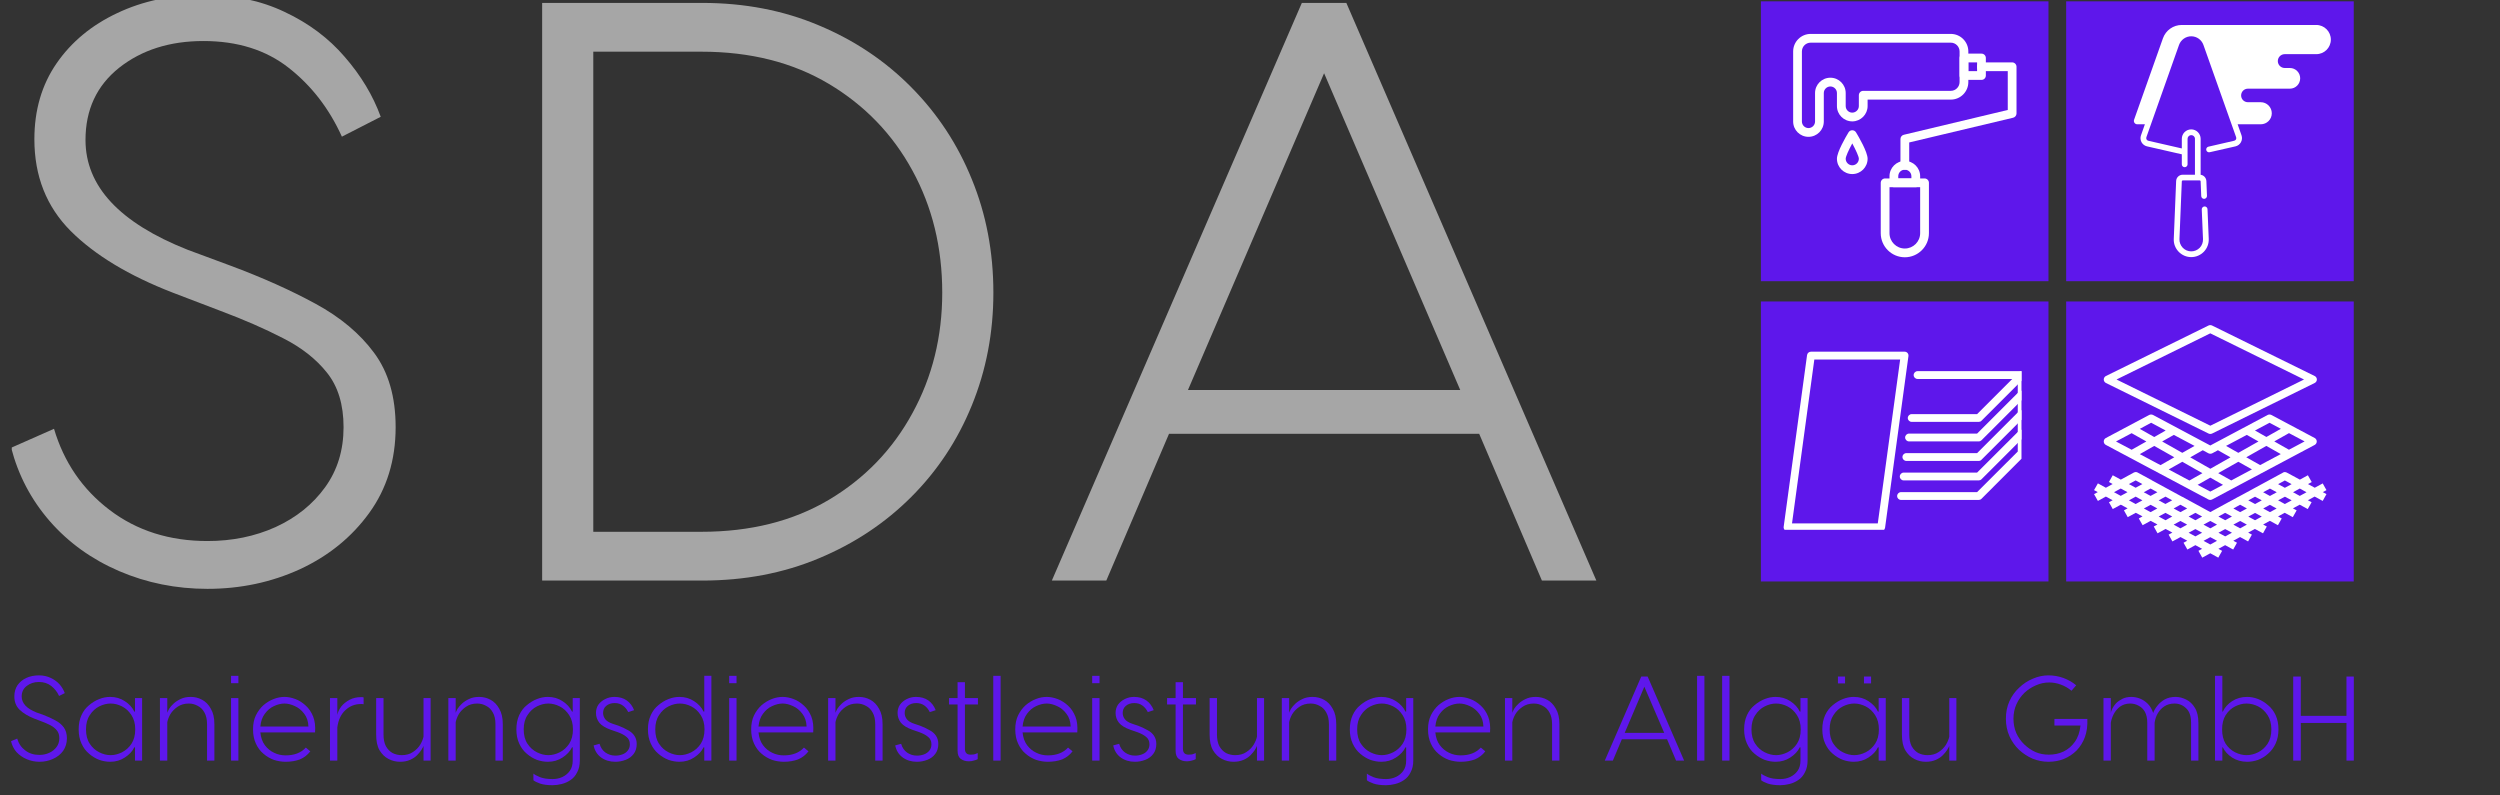 <svg version="1.0" preserveAspectRatio="xMidYMid meet" height="70" viewBox="0 0 165 52.5" zoomAndPan="magnify" width="220" xmlns:xlink="http://www.w3.org/1999/xlink" xmlns="http://www.w3.org/2000/svg"><rect x="0" y="0" width="165" height="52.5" fill="#333333" stroke="none"/><defs><g></g><clipPath id="e0b193c8e4"><path clip-rule="nonzero" d="M 0.777 0 L 157 0 L 157 52.004 L 0.777 52.004 Z M 0.777 0"></path></clipPath><clipPath id="0feb474222"><path clip-rule="nonzero" d="M 116.219 19.898 L 135.215 19.898 L 135.215 38.375 L 116.219 38.375 Z M 116.219 19.898"></path></clipPath><clipPath id="9778046ea3"><path clip-rule="nonzero" d="M 0.219 0.898 L 19.215 0.898 L 19.215 19.375 L 0.219 19.375 Z M 0.219 0.898"></path></clipPath><clipPath id="fe1968429a"><rect height="20" y="0" width="20" x="0"></rect></clipPath><clipPath id="47218547eb"><path clip-rule="nonzero" d="M 116.219 0.086 L 135.215 0.086 L 135.215 18.559 L 116.219 18.559 Z M 116.219 0.086"></path></clipPath><clipPath id="8e2e2ea562"><path clip-rule="nonzero" d="M 0.219 0.086 L 19.215 0.086 L 19.215 18.559 L 0.219 18.559 Z M 0.219 0.086"></path></clipPath><clipPath id="121e5d2442"><rect height="19" y="0" width="20" x="0"></rect></clipPath><clipPath id="efdeaac845"><path clip-rule="nonzero" d="M 136.367 0.086 L 155.363 0.086 L 155.363 18.559 L 136.367 18.559 Z M 136.367 0.086"></path></clipPath><clipPath id="7f1472c731"><path clip-rule="nonzero" d="M 0.367 0.086 L 19.363 0.086 L 19.363 18.559 L 0.367 18.559 Z M 0.367 0.086"></path></clipPath><clipPath id="9ac7dea9d4"><rect height="19" y="0" width="20" x="0"></rect></clipPath><clipPath id="a3b9bd9f04"><path clip-rule="nonzero" d="M 136.367 19.898 L 155.363 19.898 L 155.363 38.375 L 136.367 38.375 Z M 136.367 19.898"></path></clipPath><clipPath id="485a42b519"><path clip-rule="nonzero" d="M 0.367 0.898 L 19.363 0.898 L 19.363 19.375 L 0.367 19.375 Z M 0.367 0.898"></path></clipPath><clipPath id="486d79c7f6"><rect height="20" y="0" width="20" x="0"></rect></clipPath><clipPath id="2666a7a721"><path clip-rule="nonzero" d="M 118.348 2.238 L 130 2.238 L 130 10 L 118.348 10 Z M 118.348 2.238"></path></clipPath><clipPath id="c251d4dde4"><path clip-rule="nonzero" d="M 125 4 L 133.262 4 L 133.262 12 L 125 12 Z M 125 4"></path></clipPath><clipPath id="451141fe52"><path clip-rule="nonzero" d="M 140.793 1.648 L 154 1.648 L 154 17 L 140.793 17 Z M 140.793 1.648"></path></clipPath><clipPath id="63b5e1204d"><path clip-rule="nonzero" d="M 138.188 31 L 153.887 31 L 153.887 37 L 138.188 37 Z M 138.188 31"></path></clipPath><clipPath id="c098b21eb3"><path clip-rule="nonzero" d="M 138.188 21.457 L 153 21.457 L 153 29 L 138.188 29 Z M 138.188 21.457"></path></clipPath><clipPath id="2c062de9d9"><path clip-rule="nonzero" d="M 138.188 27 L 153 27 L 153 33 L 138.188 33 Z M 138.188 27"></path></clipPath><clipPath id="12e5b20470"><path clip-rule="nonzero" d="M 125 24 L 133.418 24 L 133.418 28 L 125 28 Z M 125 24"></path></clipPath><clipPath id="13f51e9384"><path clip-rule="nonzero" d="M 125 25 L 133.418 25 L 133.418 30 L 125 30 Z M 125 25"></path></clipPath><clipPath id="72c408bb3c"><path clip-rule="nonzero" d="M 125 27 L 133.418 27 L 133.418 31 L 125 31 Z M 125 27"></path></clipPath><clipPath id="5574e1a36a"><path clip-rule="nonzero" d="M 125 28 L 133.418 28 L 133.418 32 L 125 32 Z M 125 28"></path></clipPath><clipPath id="d88a011ee6"><path clip-rule="nonzero" d="M 125 24 L 133.418 24 L 133.418 33 L 125 33 Z M 125 24"></path></clipPath><clipPath id="a09907d1a6"><path clip-rule="nonzero" d="M 117.719 23.199 L 126 23.199 L 126 34.969 L 117.719 34.969 Z M 117.719 23.199"></path></clipPath><clipPath id="d4d059006e"><path clip-rule="nonzero" d="M 0.777 42 L 156.258 42 L 156.258 52.004 L 0.777 52.004 Z M 0.777 42"></path></clipPath><clipPath id="98d2a5aebc"><path clip-rule="nonzero" d="M 0.777 2 L 5 2 L 5 9 L 0.777 9 Z M 0.777 2"></path></clipPath><clipPath id="1109b0dd6a"><rect height="11" y="0" width="157" x="0"></rect></clipPath><clipPath id="b2a7e3decc"><rect height="49" y="0" width="39" x="0"></rect></clipPath><clipPath id="19b51f2fb8"><rect height="49" y="0" width="37" x="0"></rect></clipPath><clipPath id="2cfe3fca15"><path clip-rule="nonzero" d="M 0.777 0 L 29 0 L 29 49 L 0.777 49 Z M 0.777 0"></path></clipPath><clipPath id="c2ddb04cac"><path clip-rule="nonzero" d="M 0.777 0 L 27 0 L 27 39 L 0.777 39 Z M 0.777 0"></path></clipPath><clipPath id="c771efe1a5"><rect height="49" y="0" width="29" x="0"></rect></clipPath><clipPath id="5eac67b49a"><rect height="53" y="0" width="157" x="0"></rect></clipPath></defs><g clip-path="url(#e0b193c8e4)"><g transform="matrix(1, 0, 0, 1, 0, 0)"><g clip-path="url(#5eac67b49a)"><g clip-path="url(#0feb474222)"><g transform="matrix(1, 0, 0, 1, 116, 19)"><g clip-path="url(#fe1968429a)"><g clip-path="url(#9778046ea3)"><path fill-rule="nonzero" fill-opacity="1" d="M 0.219 0.898 L 19.199 0.898 L 19.199 19.375 L 0.219 19.375 Z M 0.219 0.898" fill="#5e17eb"></path></g></g></g></g><g clip-path="url(#47218547eb)"><g transform="matrix(1, 0, 0, 1, 116, 0)"><g clip-path="url(#121e5d2442)"><g clip-path="url(#8e2e2ea562)"><path fill-rule="nonzero" fill-opacity="1" d="M 0.219 0.086 L 19.199 0.086 L 19.199 18.559 L 0.219 18.559 Z M 0.219 0.086" fill="#5e17eb"></path></g></g></g></g><g clip-path="url(#efdeaac845)"><g transform="matrix(1, 0, 0, 1, 136, 0)"><g clip-path="url(#9ac7dea9d4)"><g clip-path="url(#7f1472c731)"><path fill-rule="nonzero" fill-opacity="1" d="M 0.367 0.086 L 19.348 0.086 L 19.348 18.559 L 0.367 18.559 Z M 0.367 0.086" fill="#5e17eb"></path></g></g></g></g><g clip-path="url(#a3b9bd9f04)"><g transform="matrix(1, 0, 0, 1, 136, 19)"><g clip-path="url(#486d79c7f6)"><g clip-path="url(#485a42b519)"><path fill-rule="nonzero" fill-opacity="1" d="M 0.367 0.898 L 19.348 0.898 L 19.348 19.375 L 0.367 19.375 Z M 0.367 0.898" fill="#5e17eb"></path></g></g></g></g><g clip-path="url(#2666a7a721)"><path fill-rule="nonzero" fill-opacity="1" d="M 119.359 9.031 C 118.801 9.031 118.348 8.578 118.348 8.02 L 118.348 3.395 C 118.348 2.758 118.867 2.238 119.504 2.238 L 128.754 2.238 C 129.391 2.238 129.91 2.758 129.91 3.395 L 129.91 5.418 C 129.91 6.055 129.391 6.574 128.754 6.574 L 123.262 6.574 L 123.262 7 C 123.262 7.551 122.812 8.004 122.262 8.012 C 121.695 8.016 121.238 7.562 121.238 7 L 121.238 6.141 C 121.238 5.902 121.043 5.707 120.805 5.707 C 120.566 5.707 120.371 5.902 120.371 6.141 L 120.371 8.02 C 120.371 8.578 119.918 9.031 119.359 9.031 Z M 119.504 2.816 C 119.184 2.816 118.926 3.074 118.926 3.395 L 118.926 8.02 C 118.926 8.258 119.121 8.453 119.359 8.453 C 119.598 8.453 119.793 8.258 119.793 8.02 L 119.793 6.141 C 119.793 5.582 120.246 5.129 120.805 5.129 C 121.363 5.129 121.816 5.582 121.816 6.141 L 121.816 7 C 121.816 7.246 122.02 7.438 122.254 7.434 C 122.492 7.43 122.684 7.234 122.684 7 L 122.684 6.285 C 122.684 6.125 122.812 5.996 122.973 5.996 L 128.754 5.996 C 129.07 5.996 129.332 5.734 129.332 5.418 L 129.332 3.395 C 129.332 3.074 129.07 2.816 128.754 2.816 Z M 119.504 2.816" fill="#ffffff"></path></g><path fill-rule="nonzero" fill-opacity="1" d="M 130.777 5.273 L 129.621 5.273 C 129.461 5.273 129.332 5.145 129.332 4.984 L 129.332 3.828 C 129.332 3.668 129.461 3.539 129.621 3.539 L 130.777 3.539 C 130.938 3.539 131.066 3.668 131.066 3.828 L 131.066 4.984 C 131.066 5.145 130.938 5.273 130.777 5.273 Z M 129.91 4.695 L 130.488 4.695 L 130.488 4.117 L 129.91 4.117 Z M 129.91 4.695" fill="#ffffff"></path><g clip-path="url(#c251d4dde4)"><path fill-rule="nonzero" fill-opacity="1" d="M 125.719 11.199 C 125.559 11.199 125.43 11.07 125.43 10.91 L 125.43 9.176 C 125.43 9.043 125.52 8.926 125.652 8.895 L 132.512 7.258 L 132.512 4.695 L 130.777 4.695 C 130.617 4.695 130.488 4.566 130.488 4.406 C 130.488 4.246 130.617 4.117 130.777 4.117 L 132.801 4.117 C 132.957 4.117 133.09 4.246 133.09 4.406 L 133.09 7.488 C 133.09 7.621 132.996 7.738 132.867 7.77 L 126.008 9.402 L 126.008 10.91 C 126.008 11.07 125.879 11.199 125.719 11.199 Z M 125.719 11.199" fill="#ffffff"></path></g><path fill-rule="nonzero" fill-opacity="1" d="M 125.719 16.98 C 124.84 16.98 124.129 16.266 124.129 15.391 L 124.129 12.066 C 124.129 11.906 124.258 11.777 124.418 11.777 L 127.02 11.777 C 127.18 11.777 127.309 11.906 127.309 12.066 L 127.309 15.391 C 127.309 16.266 126.594 16.98 125.719 16.98 Z M 124.707 12.355 L 124.707 15.391 C 124.707 15.945 125.16 16.402 125.719 16.402 C 126.277 16.402 126.73 15.945 126.73 15.391 L 126.73 12.355 Z M 124.707 12.355" fill="#ffffff"></path><path fill-rule="nonzero" fill-opacity="1" d="M 126.441 12.355 L 124.996 12.355 C 124.836 12.355 124.707 12.227 124.707 12.066 L 124.707 11.633 C 124.707 11.074 125.16 10.621 125.719 10.621 C 126.277 10.621 126.73 11.074 126.73 11.633 L 126.73 12.066 C 126.73 12.227 126.602 12.355 126.441 12.355 Z M 125.285 11.777 L 126.152 11.777 L 126.152 11.633 C 126.152 11.391 125.957 11.199 125.719 11.199 C 125.48 11.199 125.285 11.391 125.285 11.633 Z M 125.285 11.777" fill="#ffffff"></path><path fill-rule="nonzero" fill-opacity="1" d="M 122.25 11.488 C 121.691 11.488 121.238 11.035 121.238 10.477 C 121.238 10.031 121.824 9.031 122.004 8.734 C 122.113 8.551 122.383 8.551 122.496 8.734 C 122.676 9.031 123.262 10.031 123.262 10.477 C 123.262 11.035 122.809 11.488 122.25 11.488 Z M 122.25 9.465 C 122.012 9.902 121.816 10.332 121.816 10.477 C 121.816 10.715 122.012 10.91 122.25 10.91 C 122.488 10.91 122.684 10.715 122.684 10.477 C 122.684 10.332 122.484 9.902 122.25 9.465 Z M 122.25 9.465" fill="#ffffff"></path><g clip-path="url(#451141fe52)"><path fill-rule="nonzero" fill-opacity="1" d="M 152.875 1.648 L 143.996 1.648 C 143.438 1.648 142.941 2 142.754 2.527 L 140.848 7.906 C 140.797 8.051 140.906 8.203 141.059 8.203 L 141.562 8.203 L 141.305 8.934 C 141.25 9.082 141.266 9.246 141.34 9.387 C 141.418 9.523 141.547 9.625 141.703 9.66 L 144 10.184 L 144 10.848 C 144 10.953 144.086 11.035 144.188 11.035 C 144.293 11.035 144.379 10.953 144.379 10.848 L 144.379 9.16 C 144.379 9.027 144.488 8.918 144.621 8.918 C 144.758 8.918 144.867 9.027 144.867 9.16 L 144.867 11.531 L 144.062 11.531 C 143.824 11.531 143.633 11.715 143.625 11.949 L 143.469 15.766 C 143.453 16.082 143.57 16.383 143.789 16.613 C 144.008 16.84 144.305 16.969 144.621 16.969 C 144.941 16.969 145.234 16.84 145.457 16.613 C 145.676 16.383 145.789 16.082 145.777 15.766 L 145.695 13.805 C 145.691 13.703 145.602 13.621 145.5 13.625 C 145.395 13.629 145.312 13.719 145.316 13.82 L 145.398 15.781 C 145.406 15.992 145.332 16.195 145.184 16.352 C 145.035 16.504 144.836 16.59 144.621 16.59 C 144.41 16.59 144.211 16.504 144.062 16.352 C 143.914 16.195 143.836 15.992 143.844 15.781 L 144 11.965 C 144.004 11.934 144.031 11.906 144.062 11.906 L 145.184 11.906 C 145.215 11.906 145.242 11.934 145.242 11.965 L 145.281 12.941 C 145.285 13.047 145.375 13.129 145.48 13.125 C 145.582 13.117 145.664 13.031 145.66 12.926 L 145.621 11.949 C 145.609 11.734 145.449 11.562 145.242 11.535 L 145.242 9.16 C 145.242 8.82 144.965 8.539 144.621 8.539 C 144.277 8.539 144 8.82 144 9.16 L 144 9.797 L 141.785 9.289 C 141.738 9.277 141.695 9.246 141.672 9.203 C 141.648 9.156 141.645 9.105 141.66 9.059 L 143.816 2.965 C 143.938 2.625 144.262 2.395 144.621 2.395 C 144.984 2.395 145.305 2.625 145.426 2.965 L 147.586 9.059 C 147.602 9.105 147.598 9.156 147.574 9.203 C 147.547 9.246 147.508 9.277 147.457 9.289 L 145.758 9.68 C 145.656 9.703 145.59 9.805 145.613 9.906 C 145.637 10.008 145.738 10.07 145.84 10.047 L 147.543 9.66 C 147.695 9.625 147.828 9.523 147.902 9.387 C 147.98 9.246 147.992 9.082 147.941 8.934 L 147.684 8.203 L 149.211 8.203 C 149.613 8.203 149.938 7.879 149.938 7.477 C 149.938 7.074 149.613 6.746 149.211 6.746 L 148.363 6.746 C 148.113 6.746 147.914 6.547 147.914 6.301 C 147.914 6.051 148.113 5.852 148.363 5.852 L 151.133 5.852 C 151.508 5.852 151.812 5.547 151.812 5.168 C 151.812 4.793 151.508 4.488 151.133 4.488 L 150.793 4.488 C 150.539 4.488 150.336 4.281 150.336 4.031 C 150.336 3.781 150.539 3.574 150.793 3.574 L 152.875 3.574 C 153.406 3.574 153.836 3.145 153.836 2.613 C 153.836 2.082 153.406 1.648 152.875 1.648 Z M 152.875 1.648" fill="#ffffff"></path></g><g clip-path="url(#63b5e1204d)"><path fill-rule="nonzero" fill-opacity="1" d="M 153.305 31.902 L 152.773 32.191 L 152.328 31.949 L 152.574 31.816 L 152.32 31.367 L 151.793 31.656 L 150.938 31.195 C 150.938 31.195 150.922 31.188 150.914 31.184 C 150.82 31.137 150.719 31.152 150.645 31.211 L 147.746 32.785 C 147.746 32.785 147.73 32.793 147.723 32.793 L 145.879 33.797 L 144.039 32.793 C 144.039 32.793 144.023 32.785 144.016 32.785 L 141.992 31.684 L 141.992 31.664 C 141.992 31.664 141.973 31.664 141.965 31.664 L 141.113 31.203 C 141.035 31.148 140.934 31.137 140.844 31.184 C 140.84 31.184 140.836 31.188 140.832 31.188 L 139.973 31.656 L 139.441 31.367 L 139.191 31.812 L 139.434 31.945 L 138.988 32.191 L 138.461 31.902 L 138.207 32.348 L 138.453 32.48 L 138.207 32.613 L 138.461 33.062 L 138.988 32.773 L 139.434 33.016 L 139.191 33.148 L 139.441 33.598 L 139.973 33.309 L 140.422 33.551 L 140.18 33.684 L 140.43 34.133 L 140.961 33.844 L 141.406 34.082 L 141.16 34.219 L 141.414 34.664 L 141.941 34.375 L 142.391 34.617 L 142.148 34.75 L 142.398 35.199 L 142.93 34.91 L 143.375 35.152 L 143.129 35.285 L 143.379 35.734 L 143.914 35.445 L 144.359 35.688 L 144.113 35.82 L 144.367 36.27 L 144.895 35.98 L 145.34 36.223 L 145.098 36.355 L 145.348 36.805 L 145.879 36.516 L 146.406 36.805 L 146.66 36.355 L 146.414 36.223 L 146.859 35.98 L 147.391 36.27 L 147.641 35.82 L 147.398 35.688 L 147.844 35.445 L 148.375 35.734 L 148.625 35.285 L 148.379 35.152 L 148.824 34.91 L 149.359 35.199 L 149.609 34.75 L 149.367 34.617 L 149.812 34.375 L 150.344 34.664 L 150.594 34.219 L 150.352 34.082 L 150.793 33.844 L 151.324 34.133 L 151.578 33.684 L 151.332 33.551 L 151.781 33.309 L 152.312 33.598 L 152.566 33.148 L 152.32 33.016 L 152.766 32.773 L 153.297 33.062 L 153.547 32.613 L 153.305 32.48 L 153.547 32.348 L 153.297 31.902 Z M 139.969 32.727 L 139.523 32.484 L 139.969 32.242 L 140.414 32.484 Z M 140.953 31.707 L 141.398 31.949 L 140.953 32.191 L 140.508 31.949 Z M 140.953 33.266 L 140.508 33.023 L 140.953 32.777 L 141.398 33.023 Z M 141.938 33.801 L 141.496 33.559 L 141.941 33.316 L 142.383 33.559 Z M 141.938 32.73 L 141.488 32.488 L 141.938 32.242 L 142.387 32.488 Z M 142.922 32.777 L 143.363 33.02 L 142.918 33.262 L 142.473 33.023 Z M 142.922 34.336 L 142.473 34.09 L 142.918 33.848 L 143.367 34.09 Z M 143.906 34.871 L 143.461 34.625 L 143.906 34.383 L 144.352 34.625 Z M 143.906 33.801 L 143.461 33.559 L 143.906 33.312 L 144.355 33.559 Z M 144.895 35.402 L 144.449 35.16 L 144.895 34.918 L 145.34 35.16 Z M 144.895 34.336 L 144.449 34.09 L 144.895 33.848 L 145.34 34.09 Z M 145.879 35.938 L 145.434 35.695 L 145.879 35.453 L 146.324 35.695 Z M 145.879 34.871 L 145.43 34.625 L 145.879 34.383 L 146.324 34.625 Z M 146.863 35.402 L 146.418 35.16 L 146.863 34.918 L 147.309 35.16 Z M 146.863 34.336 L 146.414 34.09 L 146.859 33.848 L 147.309 34.09 Z M 147.848 34.871 L 147.402 34.625 L 147.848 34.383 L 148.293 34.625 Z M 147.848 33.801 L 147.402 33.559 L 147.848 33.312 L 148.297 33.559 Z M 148.832 32.781 L 149.277 33.023 L 148.836 33.266 L 148.387 33.023 Z M 148.832 34.336 L 148.387 34.094 L 148.832 33.852 L 149.277 34.094 Z M 149.816 33.801 L 149.371 33.559 L 149.812 33.32 L 150.258 33.562 Z M 149.816 32.734 L 149.367 32.488 L 149.816 32.246 L 150.266 32.488 Z M 150.801 33.266 L 150.355 33.023 L 150.805 32.781 L 151.25 33.023 Z M 150.801 32.195 L 150.355 31.953 L 150.801 31.711 L 151.246 31.953 Z M 151.785 32.73 L 151.34 32.488 L 151.785 32.242 L 152.23 32.488 Z M 151.785 32.73" fill="#ffffff"></path></g><g clip-path="url(#c098b21eb3)"><path fill-rule="nonzero" fill-opacity="1" d="M 152.766 24.816 L 145.996 21.484 C 145.922 21.449 145.836 21.449 145.762 21.484 L 138.992 24.816 C 138.906 24.859 138.848 24.949 138.848 25.047 C 138.848 25.145 138.906 25.234 138.992 25.277 L 145.762 28.613 C 145.797 28.629 145.84 28.641 145.879 28.641 C 145.922 28.641 145.961 28.629 146 28.613 L 152.77 25.277 C 152.855 25.234 152.914 25.145 152.914 25.047 C 152.914 24.949 152.855 24.859 152.77 24.816 Z M 145.879 28.094 L 139.691 25.047 L 145.879 22 L 152.066 25.047 L 145.879 28.098 Z M 145.879 28.094" fill="#ffffff"></path></g><g clip-path="url(#2c062de9d9)"><path fill-rule="nonzero" fill-opacity="1" d="M 149.91 27.387 C 149.836 27.348 149.738 27.348 149.664 27.387 L 145.879 29.402 L 142.098 27.387 C 142.02 27.348 141.926 27.348 141.848 27.387 L 138.984 28.91 C 138.898 28.957 138.848 29.043 138.848 29.137 C 138.848 29.23 138.898 29.32 138.984 29.363 L 145.754 32.965 C 145.793 32.984 145.836 32.996 145.879 32.996 C 145.918 32.996 145.961 32.984 146 32.965 L 152.773 29.363 C 152.855 29.316 152.906 29.23 152.906 29.137 C 152.906 29.043 152.855 28.957 152.773 28.91 Z M 149.789 27.902 L 150.535 28.301 L 149.582 28.84 L 148.828 28.414 Z M 148.289 28.703 L 149.059 29.137 L 147.73 29.887 L 146.918 29.43 Z M 145.758 29.918 C 145.836 29.957 145.93 29.957 146.008 29.918 L 146.383 29.715 L 147.211 30.184 L 145.883 30.938 L 144.555 30.184 L 145.383 29.715 Z M 144.84 29.43 L 144.031 29.887 L 142.703 29.137 L 143.473 28.703 Z M 141.977 27.902 L 142.934 28.414 L 142.18 28.844 L 141.227 28.305 L 141.973 27.902 Z M 139.656 29.137 L 140.688 28.59 L 141.66 29.137 L 140.688 29.684 Z M 141.227 29.973 L 142.18 29.43 L 143.504 30.18 L 142.594 30.699 Z M 143.133 30.984 L 144.031 30.477 L 145.359 31.23 L 144.5 31.715 Z M 145.879 32.445 L 145.043 32 L 145.879 31.523 L 146.719 32 Z M 147.262 31.711 L 146.402 31.227 L 147.73 30.477 L 148.629 30.98 Z M 149.168 30.695 L 148.254 30.18 L 149.578 29.43 L 150.531 29.969 Z M 151.074 29.684 L 150.102 29.133 L 151.074 28.586 L 152.105 29.133 L 151.074 29.68 Z M 151.074 29.684" fill="#ffffff"></path></g><g clip-path="url(#12e5b20470)"><path fill-rule="nonzero" fill-opacity="1" d="M 130.598 27.844 L 126.172 27.844 C 126.031 27.844 125.914 27.73 125.914 27.59 C 125.914 27.445 126.031 27.332 126.172 27.332 L 130.488 27.332 L 132.809 25.012 L 126.559 25.012 C 126.418 25.012 126.301 24.898 126.301 24.754 C 126.301 24.613 126.418 24.496 126.559 24.496 L 133.43 24.496 C 133.531 24.496 133.625 24.559 133.664 24.656 C 133.707 24.754 133.684 24.863 133.609 24.938 L 130.777 27.77 C 130.73 27.82 130.664 27.844 130.598 27.844" fill="#ffffff"></path></g><g clip-path="url(#13f51e9384)"><path fill-rule="nonzero" fill-opacity="1" d="M 130.598 29.133 L 125.996 29.133 C 125.855 29.133 125.738 29.016 125.738 28.875 C 125.738 28.734 125.855 28.617 125.996 28.617 L 130.488 28.617 L 133.246 25.859 C 133.348 25.762 133.512 25.762 133.609 25.859 C 133.711 25.961 133.711 26.125 133.609 26.227 L 130.777 29.059 C 130.73 29.105 130.664 29.133 130.598 29.133" fill="#ffffff"></path></g><g clip-path="url(#72c408bb3c)"><path fill-rule="nonzero" fill-opacity="1" d="M 130.598 30.422 L 125.82 30.422 C 125.676 30.422 125.562 30.305 125.562 30.164 C 125.562 30.02 125.676 29.906 125.82 29.906 L 130.488 29.906 L 133.246 27.148 C 133.348 27.047 133.512 27.047 133.609 27.148 C 133.711 27.25 133.711 27.41 133.609 27.512 L 130.777 30.344 C 130.73 30.395 130.664 30.422 130.598 30.422" fill="#ffffff"></path></g><g clip-path="url(#5574e1a36a)"><path fill-rule="nonzero" fill-opacity="1" d="M 130.598 31.707 L 125.645 31.707 C 125.5 31.707 125.387 31.594 125.387 31.449 C 125.387 31.309 125.5 31.191 125.645 31.191 L 130.488 31.191 L 133.246 28.438 C 133.348 28.336 133.512 28.336 133.609 28.438 C 133.711 28.535 133.711 28.699 133.609 28.801 L 130.777 31.633 C 130.73 31.68 130.664 31.707 130.598 31.707" fill="#ffffff"></path></g><g clip-path="url(#d88a011ee6)"><path fill-rule="nonzero" fill-opacity="1" d="M 130.598 32.996 L 125.469 32.996 C 125.324 32.996 125.211 32.879 125.211 32.738 C 125.211 32.598 125.324 32.48 125.469 32.48 L 130.488 32.48 L 133.172 29.801 L 133.172 24.754 C 133.172 24.613 133.285 24.496 133.43 24.496 C 133.57 24.496 133.688 24.613 133.688 24.754 L 133.688 29.906 C 133.688 29.973 133.66 30.039 133.609 30.086 L 130.777 32.922 C 130.73 32.969 130.664 32.996 130.598 32.996" fill="#ffffff"></path></g><g clip-path="url(#a09907d1a6)"><path fill-rule="nonzero" fill-opacity="1" d="M 118.273 34.543 L 123.934 34.543 L 125.41 23.727 L 119.746 23.727 Z M 124.156 35.055 L 117.977 35.055 C 117.902 35.055 117.832 35.023 117.785 34.969 C 117.734 34.914 117.711 34.836 117.723 34.762 L 119.266 23.434 C 119.285 23.305 119.395 23.211 119.523 23.211 L 125.703 23.211 C 125.777 23.211 125.848 23.242 125.898 23.297 C 125.945 23.355 125.969 23.43 125.957 23.504 L 124.414 34.832 C 124.395 34.961 124.285 35.055 124.156 35.055" fill="#ffffff"></path></g><g clip-path="url(#d4d059006e)"><g transform="matrix(1, 0, 0, 1, 0, 42)"><g clip-path="url(#1109b0dd6a)"><g clip-path="url(#98d2a5aebc)"><g fill-opacity="1" fill="#5e17eb"><g transform="translate(0.447, 8.199)"><g><path d="M 2.156 0.078 C 1.863 0.078 1.582 0.02 1.312 -0.094 C 1.051 -0.207 0.828 -0.363 0.641 -0.562 C 0.461 -0.77 0.344 -1.008 0.281 -1.281 L 0.688 -1.453 C 0.781 -1.129 0.957 -0.867 1.219 -0.672 C 1.477 -0.473 1.789 -0.375 2.156 -0.375 C 2.395 -0.375 2.613 -0.422 2.812 -0.516 C 3.008 -0.609 3.164 -0.734 3.281 -0.891 C 3.406 -1.055 3.469 -1.25 3.469 -1.469 C 3.469 -1.688 3.414 -1.859 3.312 -1.984 C 3.207 -2.117 3.066 -2.234 2.891 -2.328 C 2.711 -2.422 2.508 -2.508 2.281 -2.594 L 1.828 -2.766 C 1.41 -2.93 1.082 -3.129 0.844 -3.359 C 0.613 -3.586 0.5 -3.879 0.5 -4.234 C 0.5 -4.516 0.566 -4.758 0.703 -4.969 C 0.848 -5.176 1.039 -5.336 1.281 -5.453 C 1.531 -5.566 1.812 -5.625 2.125 -5.625 C 2.414 -5.625 2.676 -5.566 2.906 -5.453 C 3.133 -5.348 3.328 -5.207 3.484 -5.031 C 3.641 -4.852 3.754 -4.66 3.828 -4.453 L 3.453 -4.266 C 3.328 -4.535 3.156 -4.754 2.938 -4.922 C 2.719 -5.098 2.445 -5.188 2.125 -5.188 C 1.801 -5.188 1.531 -5.098 1.312 -4.922 C 1.094 -4.754 0.984 -4.523 0.984 -4.234 C 0.984 -3.785 1.312 -3.43 1.969 -3.172 L 2.375 -3.031 C 2.688 -2.914 2.961 -2.789 3.203 -2.656 C 3.441 -2.531 3.629 -2.375 3.766 -2.188 C 3.898 -2 3.969 -1.758 3.969 -1.469 C 3.969 -1.156 3.883 -0.879 3.719 -0.641 C 3.551 -0.41 3.328 -0.234 3.047 -0.109 C 2.773 0.016 2.477 0.078 2.156 0.078 Z M 2.156 0.078"></path></g></g></g></g><g fill-opacity="1" fill="#5e17eb"><g transform="translate(4.926, 8.199)"><g><path d="M 2.344 0.078 C 2.102 0.078 1.863 0.035 1.625 -0.047 C 1.383 -0.141 1.16 -0.273 0.953 -0.453 C 0.742 -0.629 0.578 -0.852 0.453 -1.125 C 0.328 -1.395 0.266 -1.707 0.266 -2.062 C 0.266 -2.414 0.328 -2.727 0.453 -3 C 0.578 -3.27 0.742 -3.488 0.953 -3.656 C 1.16 -3.832 1.383 -3.969 1.625 -4.062 C 1.863 -4.156 2.102 -4.203 2.344 -4.203 C 2.707 -4.203 3.031 -4.109 3.312 -3.922 C 3.602 -3.734 3.812 -3.504 3.938 -3.234 L 3.984 -3.234 L 3.984 -4.125 L 4.453 -4.125 L 4.453 0 L 3.984 0 L 3.984 -0.875 L 3.938 -0.875 C 3.812 -0.613 3.602 -0.391 3.312 -0.203 C 3.031 -0.016 2.707 0.078 2.344 0.078 Z M 2.375 -0.359 C 2.625 -0.359 2.875 -0.422 3.125 -0.547 C 3.375 -0.672 3.582 -0.859 3.75 -1.109 C 3.914 -1.359 4 -1.676 4 -2.062 C 4 -2.438 3.914 -2.75 3.75 -3 C 3.582 -3.258 3.375 -3.453 3.125 -3.578 C 2.875 -3.703 2.625 -3.766 2.375 -3.766 C 2.125 -3.766 1.875 -3.703 1.625 -3.578 C 1.375 -3.453 1.164 -3.258 1 -3 C 0.832 -2.75 0.75 -2.438 0.75 -2.062 C 0.75 -1.676 0.832 -1.359 1 -1.109 C 1.164 -0.859 1.375 -0.672 1.625 -0.547 C 1.875 -0.422 2.125 -0.359 2.375 -0.359 Z M 2.375 -0.359"></path></g></g></g><g fill-opacity="1" fill="#5e17eb"><g transform="translate(10.087, 8.199)"><g><path d="M 0.469 0 L 0.469 -4.125 L 0.953 -4.125 L 0.953 -3.156 C 0.973 -3.219 1.016 -3.305 1.078 -3.422 C 1.148 -3.535 1.25 -3.648 1.375 -3.766 C 1.5 -3.879 1.648 -3.977 1.828 -4.062 C 2.016 -4.156 2.238 -4.203 2.5 -4.203 C 2.77 -4.203 3.02 -4.141 3.25 -4.016 C 3.488 -3.891 3.68 -3.691 3.828 -3.422 C 3.984 -3.16 4.062 -2.82 4.062 -2.406 L 4.062 0 L 3.578 0 L 3.578 -2.406 C 3.578 -2.719 3.52 -2.973 3.406 -3.172 C 3.301 -3.367 3.156 -3.516 2.969 -3.609 C 2.789 -3.711 2.594 -3.766 2.375 -3.766 C 2.082 -3.766 1.832 -3.691 1.625 -3.547 C 1.426 -3.41 1.27 -3.25 1.156 -3.062 C 1.051 -2.875 0.984 -2.695 0.953 -2.531 L 0.953 0 Z M 0.469 0"></path></g></g></g><g fill-opacity="1" fill="#5e17eb"><g transform="translate(14.78, 8.199)"><g><path d="M 0.469 -5.109 L 0.469 -5.594 L 0.953 -5.594 L 0.953 -5.109 Z M 0.469 0 L 0.469 -4.125 L 0.953 -4.125 L 0.953 0 Z M 0.469 0"></path></g></g></g><g fill-opacity="1" fill="#5e17eb"><g transform="translate(16.434, 8.199)"><g><path d="M 2.344 -4.203 C 2.57 -4.203 2.812 -4.156 3.062 -4.062 C 3.312 -3.969 3.539 -3.82 3.75 -3.625 C 3.957 -3.438 4.117 -3.195 4.234 -2.906 C 4.348 -2.613 4.391 -2.266 4.359 -1.859 L 0.75 -1.859 C 0.781 -1.523 0.879 -1.242 1.047 -1.016 C 1.211 -0.797 1.414 -0.629 1.656 -0.516 C 1.895 -0.398 2.148 -0.344 2.422 -0.344 C 2.992 -0.344 3.438 -0.516 3.75 -0.859 L 4.047 -0.609 C 3.859 -0.367 3.629 -0.191 3.359 -0.078 C 3.086 0.023 2.773 0.078 2.422 0.078 C 2.16 0.078 1.898 0.035 1.641 -0.047 C 1.391 -0.141 1.16 -0.273 0.953 -0.453 C 0.742 -0.629 0.578 -0.852 0.453 -1.125 C 0.328 -1.395 0.266 -1.707 0.266 -2.062 C 0.266 -2.414 0.328 -2.723 0.453 -2.984 C 0.586 -3.254 0.754 -3.477 0.953 -3.656 C 1.16 -3.832 1.383 -3.969 1.625 -4.062 C 1.863 -4.156 2.102 -4.203 2.344 -4.203 Z M 2.344 -3.766 C 2.113 -3.766 1.879 -3.707 1.641 -3.594 C 1.41 -3.488 1.211 -3.32 1.047 -3.094 C 0.879 -2.875 0.781 -2.594 0.75 -2.25 L 3.922 -2.25 C 3.91 -2.594 3.816 -2.875 3.641 -3.094 C 3.473 -3.32 3.27 -3.488 3.031 -3.594 C 2.789 -3.707 2.562 -3.766 2.344 -3.766 Z M 2.344 -3.766"></path></g></g></g><g fill-opacity="1" fill="#5e17eb"><g transform="translate(21.31, 8.199)"><g><path d="M 2.516 -4.188 C 2.547 -4.188 2.57 -4.188 2.594 -4.188 C 2.625 -4.188 2.656 -4.18 2.688 -4.172 L 2.688 -3.719 C 2.656 -3.727 2.625 -3.734 2.594 -3.734 C 2.57 -3.734 2.547 -3.734 2.516 -3.734 C 2.117 -3.734 1.773 -3.598 1.484 -3.328 C 1.191 -3.055 1.016 -2.676 0.953 -2.188 L 0.953 0 L 0.469 0 L 0.469 -4.125 L 0.953 -4.125 L 0.953 -3.016 C 0.992 -3.211 1.082 -3.398 1.219 -3.578 C 1.363 -3.754 1.547 -3.898 1.766 -4.016 C 1.984 -4.129 2.234 -4.188 2.516 -4.188 Z M 2.516 -4.188"></path></g></g></g><g fill-opacity="1" fill="#5e17eb"><g transform="translate(24.468, 8.199)"><g><path d="M 3.953 -4.125 L 3.953 0 L 3.484 0 L 3.484 -0.969 C 3.461 -0.906 3.414 -0.816 3.344 -0.703 C 3.27 -0.586 3.172 -0.469 3.047 -0.344 C 2.93 -0.227 2.781 -0.129 2.594 -0.047 C 2.406 0.035 2.188 0.078 1.938 0.078 C 1.664 0.078 1.41 0.016 1.172 -0.109 C 0.93 -0.234 0.734 -0.426 0.578 -0.688 C 0.43 -0.945 0.359 -1.289 0.359 -1.719 L 0.359 -4.125 L 0.844 -4.125 L 0.844 -1.719 C 0.844 -1.414 0.895 -1.16 1 -0.953 C 1.113 -0.754 1.258 -0.602 1.438 -0.5 C 1.625 -0.406 1.828 -0.359 2.047 -0.359 C 2.336 -0.359 2.582 -0.426 2.781 -0.562 C 2.988 -0.695 3.148 -0.859 3.266 -1.047 C 3.379 -1.242 3.453 -1.422 3.484 -1.578 L 3.484 -4.125 Z M 3.953 -4.125"></path></g></g></g><g fill-opacity="1" fill="#5e17eb"><g transform="translate(29.122, 8.199)"><g><path d="M 0.469 0 L 0.469 -4.125 L 0.953 -4.125 L 0.953 -3.156 C 0.973 -3.219 1.016 -3.305 1.078 -3.422 C 1.148 -3.535 1.25 -3.648 1.375 -3.766 C 1.5 -3.879 1.648 -3.977 1.828 -4.062 C 2.016 -4.156 2.238 -4.203 2.5 -4.203 C 2.77 -4.203 3.02 -4.141 3.25 -4.016 C 3.488 -3.891 3.68 -3.691 3.828 -3.422 C 3.984 -3.16 4.062 -2.82 4.062 -2.406 L 4.062 0 L 3.578 0 L 3.578 -2.406 C 3.578 -2.719 3.52 -2.973 3.406 -3.172 C 3.301 -3.367 3.156 -3.516 2.969 -3.609 C 2.789 -3.711 2.594 -3.766 2.375 -3.766 C 2.082 -3.766 1.832 -3.691 1.625 -3.547 C 1.426 -3.41 1.27 -3.25 1.156 -3.062 C 1.051 -2.875 0.984 -2.695 0.953 -2.531 L 0.953 0 Z M 0.469 0"></path></g></g></g><g fill-opacity="1" fill="#5e17eb"><g transform="translate(33.815, 8.199)"><g><path d="M 3.984 -4.125 L 4.453 -4.125 L 4.453 0 C 4.453 0.301 4.395 0.555 4.281 0.766 C 4.176 0.984 4.031 1.156 3.844 1.281 C 3.664 1.406 3.469 1.492 3.25 1.547 C 3.039 1.598 2.844 1.625 2.656 1.625 C 2.312 1.625 2.035 1.586 1.828 1.516 C 1.617 1.441 1.473 1.367 1.391 1.297 L 1.391 0.859 C 1.473 0.93 1.617 1.008 1.828 1.094 C 2.035 1.176 2.312 1.219 2.656 1.219 C 2.895 1.219 3.113 1.172 3.312 1.078 C 3.508 0.984 3.672 0.848 3.797 0.672 C 3.922 0.492 3.984 0.27 3.984 0 L 3.984 -0.875 L 3.938 -0.875 C 3.812 -0.613 3.602 -0.391 3.312 -0.203 C 3.031 -0.016 2.707 0.078 2.344 0.078 C 2.102 0.078 1.863 0.035 1.625 -0.047 C 1.383 -0.141 1.16 -0.273 0.953 -0.453 C 0.742 -0.629 0.578 -0.852 0.453 -1.125 C 0.328 -1.395 0.266 -1.707 0.266 -2.062 C 0.266 -2.414 0.328 -2.727 0.453 -3 C 0.578 -3.27 0.742 -3.488 0.953 -3.656 C 1.16 -3.832 1.383 -3.969 1.625 -4.062 C 1.863 -4.156 2.102 -4.203 2.344 -4.203 C 2.707 -4.203 3.031 -4.109 3.312 -3.922 C 3.602 -3.734 3.812 -3.504 3.938 -3.234 L 3.984 -3.234 Z M 2.375 -0.359 C 2.625 -0.359 2.875 -0.422 3.125 -0.547 C 3.375 -0.672 3.582 -0.859 3.75 -1.109 C 3.914 -1.359 4 -1.676 4 -2.062 C 4 -2.438 3.914 -2.75 3.75 -3 C 3.582 -3.258 3.375 -3.453 3.125 -3.578 C 2.875 -3.703 2.625 -3.766 2.375 -3.766 C 2.125 -3.766 1.875 -3.703 1.625 -3.578 C 1.375 -3.453 1.164 -3.258 1 -3 C 0.832 -2.75 0.75 -2.438 0.75 -2.062 C 0.75 -1.676 0.832 -1.359 1 -1.109 C 1.164 -0.859 1.375 -0.672 1.625 -0.547 C 1.875 -0.422 2.125 -0.359 2.375 -0.359 Z M 2.375 -0.359"></path></g></g></g><g fill-opacity="1" fill="#5e17eb"><g transform="translate(38.976, 8.199)"><g><path d="M 1.641 0.078 C 1.273 0.078 0.961 -0.016 0.703 -0.203 C 0.441 -0.391 0.273 -0.656 0.203 -1 L 0.594 -1.109 C 0.664 -0.859 0.797 -0.664 0.984 -0.531 C 1.18 -0.395 1.398 -0.328 1.641 -0.328 C 1.797 -0.328 1.945 -0.352 2.094 -0.406 C 2.238 -0.457 2.359 -0.539 2.453 -0.656 C 2.547 -0.77 2.594 -0.91 2.594 -1.078 C 2.594 -1.285 2.52 -1.445 2.375 -1.562 C 2.227 -1.688 2.035 -1.789 1.797 -1.875 L 1.344 -2.031 C 0.988 -2.156 0.734 -2.312 0.578 -2.5 C 0.43 -2.695 0.359 -2.91 0.359 -3.141 C 0.359 -3.348 0.41 -3.531 0.516 -3.688 C 0.629 -3.844 0.781 -3.969 0.969 -4.062 C 1.156 -4.156 1.359 -4.203 1.578 -4.203 C 1.898 -4.203 2.172 -4.125 2.391 -3.969 C 2.609 -3.812 2.77 -3.598 2.875 -3.328 L 2.484 -3.203 C 2.398 -3.379 2.285 -3.52 2.141 -3.625 C 1.992 -3.738 1.812 -3.797 1.594 -3.797 C 1.363 -3.797 1.176 -3.734 1.031 -3.609 C 0.895 -3.492 0.828 -3.336 0.828 -3.141 C 0.828 -2.992 0.875 -2.859 0.969 -2.734 C 1.062 -2.609 1.234 -2.504 1.484 -2.422 L 1.859 -2.297 C 2.098 -2.203 2.305 -2.102 2.484 -2 C 2.66 -1.906 2.797 -1.785 2.891 -1.641 C 2.992 -1.492 3.047 -1.312 3.047 -1.094 C 3.047 -0.832 2.977 -0.613 2.844 -0.438 C 2.707 -0.258 2.531 -0.129 2.312 -0.047 C 2.094 0.035 1.867 0.078 1.641 0.078 Z M 1.641 0.078"></path></g></g></g><g fill-opacity="1" fill="#5e17eb"><g transform="translate(42.498, 8.199)"><g><path d="M 3.984 -5.594 L 4.453 -5.594 L 4.453 0 L 3.984 0 L 3.984 -0.875 L 3.938 -0.875 C 3.812 -0.613 3.602 -0.391 3.312 -0.203 C 3.031 -0.016 2.707 0.078 2.344 0.078 C 2.102 0.078 1.863 0.035 1.625 -0.047 C 1.383 -0.141 1.16 -0.273 0.953 -0.453 C 0.742 -0.629 0.578 -0.852 0.453 -1.125 C 0.328 -1.395 0.266 -1.707 0.266 -2.062 C 0.266 -2.414 0.328 -2.727 0.453 -3 C 0.578 -3.27 0.742 -3.488 0.953 -3.656 C 1.16 -3.832 1.383 -3.969 1.625 -4.062 C 1.863 -4.156 2.102 -4.203 2.344 -4.203 C 2.707 -4.203 3.031 -4.109 3.312 -3.922 C 3.602 -3.734 3.812 -3.504 3.938 -3.234 L 3.984 -3.234 Z M 2.375 -0.359 C 2.625 -0.359 2.875 -0.422 3.125 -0.547 C 3.375 -0.672 3.582 -0.859 3.75 -1.109 C 3.914 -1.359 4 -1.676 4 -2.062 C 4 -2.438 3.914 -2.75 3.75 -3 C 3.582 -3.258 3.375 -3.453 3.125 -3.578 C 2.875 -3.703 2.625 -3.766 2.375 -3.766 C 2.125 -3.766 1.875 -3.703 1.625 -3.578 C 1.375 -3.453 1.164 -3.258 1 -3 C 0.832 -2.75 0.75 -2.438 0.75 -2.062 C 0.75 -1.676 0.832 -1.359 1 -1.109 C 1.164 -0.859 1.375 -0.672 1.625 -0.547 C 1.875 -0.422 2.125 -0.359 2.375 -0.359 Z M 2.375 -0.359"></path></g></g></g><g fill-opacity="1" fill="#5e17eb"><g transform="translate(47.658, 8.199)"><g><path d="M 0.469 -5.109 L 0.469 -5.594 L 0.953 -5.594 L 0.953 -5.109 Z M 0.469 0 L 0.469 -4.125 L 0.953 -4.125 L 0.953 0 Z M 0.469 0"></path></g></g></g><g fill-opacity="1" fill="#5e17eb"><g transform="translate(49.312, 8.199)"><g><path d="M 2.344 -4.203 C 2.57 -4.203 2.812 -4.156 3.062 -4.062 C 3.312 -3.969 3.539 -3.82 3.75 -3.625 C 3.957 -3.438 4.117 -3.195 4.234 -2.906 C 4.348 -2.613 4.391 -2.266 4.359 -1.859 L 0.75 -1.859 C 0.781 -1.523 0.879 -1.242 1.047 -1.016 C 1.211 -0.797 1.414 -0.629 1.656 -0.516 C 1.895 -0.398 2.148 -0.344 2.422 -0.344 C 2.992 -0.344 3.438 -0.516 3.75 -0.859 L 4.047 -0.609 C 3.859 -0.367 3.629 -0.191 3.359 -0.078 C 3.086 0.023 2.773 0.078 2.422 0.078 C 2.16 0.078 1.898 0.035 1.641 -0.047 C 1.391 -0.141 1.16 -0.273 0.953 -0.453 C 0.742 -0.629 0.578 -0.852 0.453 -1.125 C 0.328 -1.395 0.266 -1.707 0.266 -2.062 C 0.266 -2.414 0.328 -2.723 0.453 -2.984 C 0.586 -3.254 0.754 -3.477 0.953 -3.656 C 1.16 -3.832 1.383 -3.969 1.625 -4.062 C 1.863 -4.156 2.102 -4.203 2.344 -4.203 Z M 2.344 -3.766 C 2.113 -3.766 1.879 -3.707 1.641 -3.594 C 1.41 -3.488 1.211 -3.32 1.047 -3.094 C 0.879 -2.875 0.781 -2.594 0.75 -2.25 L 3.922 -2.25 C 3.91 -2.594 3.816 -2.875 3.641 -3.094 C 3.473 -3.32 3.27 -3.488 3.031 -3.594 C 2.789 -3.707 2.562 -3.766 2.344 -3.766 Z M 2.344 -3.766"></path></g></g></g><g fill-opacity="1" fill="#5e17eb"><g transform="translate(54.188, 8.199)"><g><path d="M 0.469 0 L 0.469 -4.125 L 0.953 -4.125 L 0.953 -3.156 C 0.973 -3.219 1.016 -3.305 1.078 -3.422 C 1.148 -3.535 1.25 -3.648 1.375 -3.766 C 1.5 -3.879 1.648 -3.977 1.828 -4.062 C 2.016 -4.156 2.238 -4.203 2.5 -4.203 C 2.77 -4.203 3.02 -4.141 3.25 -4.016 C 3.488 -3.891 3.68 -3.691 3.828 -3.422 C 3.984 -3.16 4.062 -2.82 4.062 -2.406 L 4.062 0 L 3.578 0 L 3.578 -2.406 C 3.578 -2.719 3.52 -2.973 3.406 -3.172 C 3.301 -3.367 3.156 -3.516 2.969 -3.609 C 2.789 -3.711 2.594 -3.766 2.375 -3.766 C 2.082 -3.766 1.832 -3.691 1.625 -3.547 C 1.426 -3.41 1.27 -3.25 1.156 -3.062 C 1.051 -2.875 0.984 -2.695 0.953 -2.531 L 0.953 0 Z M 0.469 0"></path></g></g></g><g fill-opacity="1" fill="#5e17eb"><g transform="translate(58.881, 8.199)"><g><path d="M 1.641 0.078 C 1.273 0.078 0.961 -0.016 0.703 -0.203 C 0.441 -0.391 0.273 -0.656 0.203 -1 L 0.594 -1.109 C 0.664 -0.859 0.797 -0.664 0.984 -0.531 C 1.18 -0.395 1.398 -0.328 1.641 -0.328 C 1.797 -0.328 1.945 -0.352 2.094 -0.406 C 2.238 -0.457 2.359 -0.539 2.453 -0.656 C 2.547 -0.77 2.594 -0.91 2.594 -1.078 C 2.594 -1.285 2.52 -1.445 2.375 -1.562 C 2.227 -1.688 2.035 -1.789 1.797 -1.875 L 1.344 -2.031 C 0.988 -2.156 0.734 -2.312 0.578 -2.5 C 0.43 -2.695 0.359 -2.91 0.359 -3.141 C 0.359 -3.348 0.41 -3.531 0.516 -3.688 C 0.629 -3.844 0.781 -3.969 0.969 -4.062 C 1.156 -4.156 1.359 -4.203 1.578 -4.203 C 1.898 -4.203 2.172 -4.125 2.391 -3.969 C 2.609 -3.812 2.77 -3.598 2.875 -3.328 L 2.484 -3.203 C 2.398 -3.379 2.285 -3.52 2.141 -3.625 C 1.992 -3.738 1.812 -3.797 1.594 -3.797 C 1.363 -3.797 1.176 -3.734 1.031 -3.609 C 0.895 -3.492 0.828 -3.336 0.828 -3.141 C 0.828 -2.992 0.875 -2.859 0.969 -2.734 C 1.062 -2.609 1.234 -2.504 1.484 -2.422 L 1.859 -2.297 C 2.098 -2.203 2.305 -2.102 2.484 -2 C 2.66 -1.906 2.797 -1.785 2.891 -1.641 C 2.992 -1.492 3.047 -1.312 3.047 -1.094 C 3.047 -0.832 2.977 -0.613 2.844 -0.438 C 2.707 -0.258 2.531 -0.129 2.312 -0.047 C 2.094 0.035 1.867 0.078 1.641 0.078 Z M 1.641 0.078"></path></g></g></g><g fill-opacity="1" fill="#5e17eb"><g transform="translate(62.403, 8.199)"><g><path d="M 2.141 -3.703 L 1.281 -3.703 L 1.281 -0.781 C 1.281 -0.52 1.406 -0.391 1.656 -0.391 C 1.727 -0.391 1.801 -0.395 1.875 -0.406 C 1.957 -0.426 2.039 -0.457 2.125 -0.5 L 2.125 -0.094 C 2.039 -0.051 1.953 -0.02 1.859 0 C 1.766 0.031 1.66 0.047 1.547 0.047 C 1.336 0.047 1.16 -0.004 1.016 -0.109 C 0.867 -0.211 0.797 -0.395 0.797 -0.656 L 0.797 -3.703 L 0.234 -3.703 L 0.234 -4.125 L 0.797 -4.125 L 0.797 -5.172 L 1.281 -5.172 L 1.281 -4.125 L 2.141 -4.125 Z M 2.141 -3.703"></path></g></g></g><g fill-opacity="1" fill="#5e17eb"><g transform="translate(65.087, 8.199)"><g><path d="M 0.469 0 L 0.469 -5.594 L 0.953 -5.594 L 0.953 0 Z M 0.469 0"></path></g></g></g><g fill-opacity="1" fill="#5e17eb"><g transform="translate(66.741, 8.199)"><g><path d="M 2.344 -4.203 C 2.57 -4.203 2.812 -4.156 3.062 -4.062 C 3.312 -3.969 3.539 -3.82 3.75 -3.625 C 3.957 -3.438 4.117 -3.195 4.234 -2.906 C 4.348 -2.613 4.391 -2.266 4.359 -1.859 L 0.75 -1.859 C 0.781 -1.523 0.879 -1.242 1.047 -1.016 C 1.211 -0.797 1.414 -0.629 1.656 -0.516 C 1.895 -0.398 2.148 -0.344 2.422 -0.344 C 2.992 -0.344 3.438 -0.516 3.75 -0.859 L 4.047 -0.609 C 3.859 -0.367 3.629 -0.191 3.359 -0.078 C 3.086 0.023 2.773 0.078 2.422 0.078 C 2.16 0.078 1.898 0.035 1.641 -0.047 C 1.391 -0.141 1.16 -0.273 0.953 -0.453 C 0.742 -0.629 0.578 -0.852 0.453 -1.125 C 0.328 -1.395 0.266 -1.707 0.266 -2.062 C 0.266 -2.414 0.328 -2.723 0.453 -2.984 C 0.586 -3.254 0.754 -3.477 0.953 -3.656 C 1.16 -3.832 1.383 -3.969 1.625 -4.062 C 1.863 -4.156 2.102 -4.203 2.344 -4.203 Z M 2.344 -3.766 C 2.113 -3.766 1.879 -3.707 1.641 -3.594 C 1.41 -3.488 1.211 -3.32 1.047 -3.094 C 0.879 -2.875 0.781 -2.594 0.75 -2.25 L 3.922 -2.25 C 3.91 -2.594 3.816 -2.875 3.641 -3.094 C 3.473 -3.32 3.27 -3.488 3.031 -3.594 C 2.789 -3.707 2.562 -3.766 2.344 -3.766 Z M 2.344 -3.766"></path></g></g></g><g fill-opacity="1" fill="#5e17eb"><g transform="translate(71.616, 8.199)"><g><path d="M 0.469 -5.109 L 0.469 -5.594 L 0.953 -5.594 L 0.953 -5.109 Z M 0.469 0 L 0.469 -4.125 L 0.953 -4.125 L 0.953 0 Z M 0.469 0"></path></g></g></g><g fill-opacity="1" fill="#5e17eb"><g transform="translate(73.27, 8.199)"><g><path d="M 1.641 0.078 C 1.273 0.078 0.961 -0.016 0.703 -0.203 C 0.441 -0.391 0.273 -0.656 0.203 -1 L 0.594 -1.109 C 0.664 -0.859 0.797 -0.664 0.984 -0.531 C 1.18 -0.395 1.398 -0.328 1.641 -0.328 C 1.797 -0.328 1.945 -0.352 2.094 -0.406 C 2.238 -0.457 2.359 -0.539 2.453 -0.656 C 2.547 -0.77 2.594 -0.91 2.594 -1.078 C 2.594 -1.285 2.52 -1.445 2.375 -1.562 C 2.227 -1.688 2.035 -1.789 1.797 -1.875 L 1.344 -2.031 C 0.988 -2.156 0.734 -2.312 0.578 -2.5 C 0.43 -2.695 0.359 -2.91 0.359 -3.141 C 0.359 -3.348 0.41 -3.531 0.516 -3.688 C 0.629 -3.844 0.781 -3.969 0.969 -4.062 C 1.156 -4.156 1.359 -4.203 1.578 -4.203 C 1.898 -4.203 2.172 -4.125 2.391 -3.969 C 2.609 -3.812 2.77 -3.598 2.875 -3.328 L 2.484 -3.203 C 2.398 -3.379 2.285 -3.52 2.141 -3.625 C 1.992 -3.738 1.812 -3.797 1.594 -3.797 C 1.363 -3.797 1.176 -3.734 1.031 -3.609 C 0.895 -3.492 0.828 -3.336 0.828 -3.141 C 0.828 -2.992 0.875 -2.859 0.969 -2.734 C 1.062 -2.609 1.234 -2.504 1.484 -2.422 L 1.859 -2.297 C 2.098 -2.203 2.305 -2.102 2.484 -2 C 2.66 -1.906 2.797 -1.785 2.891 -1.641 C 2.992 -1.492 3.047 -1.312 3.047 -1.094 C 3.047 -0.832 2.977 -0.613 2.844 -0.438 C 2.707 -0.258 2.531 -0.129 2.312 -0.047 C 2.094 0.035 1.867 0.078 1.641 0.078 Z M 1.641 0.078"></path></g></g></g><g fill-opacity="1" fill="#5e17eb"><g transform="translate(76.793, 8.199)"><g><path d="M 2.141 -3.703 L 1.281 -3.703 L 1.281 -0.781 C 1.281 -0.52 1.406 -0.391 1.656 -0.391 C 1.727 -0.391 1.801 -0.395 1.875 -0.406 C 1.957 -0.426 2.039 -0.457 2.125 -0.5 L 2.125 -0.094 C 2.039 -0.051 1.953 -0.02 1.859 0 C 1.766 0.031 1.66 0.047 1.547 0.047 C 1.336 0.047 1.16 -0.004 1.016 -0.109 C 0.867 -0.211 0.797 -0.395 0.797 -0.656 L 0.797 -3.703 L 0.234 -3.703 L 0.234 -4.125 L 0.797 -4.125 L 0.797 -5.172 L 1.281 -5.172 L 1.281 -4.125 L 2.141 -4.125 Z M 2.141 -3.703"></path></g></g></g><g fill-opacity="1" fill="#5e17eb"><g transform="translate(79.476, 8.199)"><g><path d="M 3.953 -4.125 L 3.953 0 L 3.484 0 L 3.484 -0.969 C 3.461 -0.906 3.414 -0.816 3.344 -0.703 C 3.27 -0.586 3.172 -0.469 3.047 -0.344 C 2.93 -0.227 2.781 -0.129 2.594 -0.047 C 2.406 0.035 2.188 0.078 1.938 0.078 C 1.664 0.078 1.41 0.016 1.172 -0.109 C 0.93 -0.234 0.734 -0.426 0.578 -0.688 C 0.43 -0.945 0.359 -1.289 0.359 -1.719 L 0.359 -4.125 L 0.844 -4.125 L 0.844 -1.719 C 0.844 -1.414 0.895 -1.16 1 -0.953 C 1.113 -0.754 1.258 -0.602 1.438 -0.5 C 1.625 -0.406 1.828 -0.359 2.047 -0.359 C 2.336 -0.359 2.582 -0.426 2.781 -0.562 C 2.988 -0.695 3.148 -0.859 3.266 -1.047 C 3.379 -1.242 3.453 -1.422 3.484 -1.578 L 3.484 -4.125 Z M 3.953 -4.125"></path></g></g></g><g fill-opacity="1" fill="#5e17eb"><g transform="translate(84.13, 8.199)"><g><path d="M 0.469 0 L 0.469 -4.125 L 0.953 -4.125 L 0.953 -3.156 C 0.973 -3.219 1.016 -3.305 1.078 -3.422 C 1.148 -3.535 1.25 -3.648 1.375 -3.766 C 1.5 -3.879 1.648 -3.977 1.828 -4.062 C 2.016 -4.156 2.238 -4.203 2.5 -4.203 C 2.77 -4.203 3.02 -4.141 3.25 -4.016 C 3.488 -3.891 3.68 -3.691 3.828 -3.422 C 3.984 -3.16 4.062 -2.82 4.062 -2.406 L 4.062 0 L 3.578 0 L 3.578 -2.406 C 3.578 -2.719 3.52 -2.973 3.406 -3.172 C 3.301 -3.367 3.156 -3.516 2.969 -3.609 C 2.789 -3.711 2.594 -3.766 2.375 -3.766 C 2.082 -3.766 1.832 -3.691 1.625 -3.547 C 1.426 -3.41 1.27 -3.25 1.156 -3.062 C 1.051 -2.875 0.984 -2.695 0.953 -2.531 L 0.953 0 Z M 0.469 0"></path></g></g></g><g fill-opacity="1" fill="#5e17eb"><g transform="translate(88.823, 8.199)"><g><path d="M 3.984 -4.125 L 4.453 -4.125 L 4.453 0 C 4.453 0.301 4.395 0.555 4.281 0.766 C 4.176 0.984 4.031 1.156 3.844 1.281 C 3.664 1.406 3.469 1.492 3.25 1.547 C 3.039 1.598 2.844 1.625 2.656 1.625 C 2.312 1.625 2.035 1.586 1.828 1.516 C 1.617 1.441 1.473 1.367 1.391 1.297 L 1.391 0.859 C 1.473 0.93 1.617 1.008 1.828 1.094 C 2.035 1.176 2.312 1.219 2.656 1.219 C 2.895 1.219 3.113 1.172 3.312 1.078 C 3.508 0.984 3.672 0.848 3.797 0.672 C 3.922 0.492 3.984 0.27 3.984 0 L 3.984 -0.875 L 3.938 -0.875 C 3.812 -0.613 3.602 -0.391 3.312 -0.203 C 3.031 -0.016 2.707 0.078 2.344 0.078 C 2.102 0.078 1.863 0.035 1.625 -0.047 C 1.383 -0.141 1.16 -0.273 0.953 -0.453 C 0.742 -0.629 0.578 -0.852 0.453 -1.125 C 0.328 -1.395 0.266 -1.707 0.266 -2.062 C 0.266 -2.414 0.328 -2.727 0.453 -3 C 0.578 -3.27 0.742 -3.488 0.953 -3.656 C 1.16 -3.832 1.383 -3.969 1.625 -4.062 C 1.863 -4.156 2.102 -4.203 2.344 -4.203 C 2.707 -4.203 3.031 -4.109 3.312 -3.922 C 3.602 -3.734 3.812 -3.504 3.938 -3.234 L 3.984 -3.234 Z M 2.375 -0.359 C 2.625 -0.359 2.875 -0.422 3.125 -0.547 C 3.375 -0.672 3.582 -0.859 3.75 -1.109 C 3.914 -1.359 4 -1.676 4 -2.062 C 4 -2.438 3.914 -2.75 3.75 -3 C 3.582 -3.258 3.375 -3.453 3.125 -3.578 C 2.875 -3.703 2.625 -3.766 2.375 -3.766 C 2.125 -3.766 1.875 -3.703 1.625 -3.578 C 1.375 -3.453 1.164 -3.258 1 -3 C 0.832 -2.75 0.75 -2.438 0.75 -2.062 C 0.75 -1.676 0.832 -1.359 1 -1.109 C 1.164 -0.859 1.375 -0.672 1.625 -0.547 C 1.875 -0.422 2.125 -0.359 2.375 -0.359 Z M 2.375 -0.359"></path></g></g></g><g fill-opacity="1" fill="#5e17eb"><g transform="translate(93.983, 8.199)"><g><path d="M 2.344 -4.203 C 2.57 -4.203 2.812 -4.156 3.062 -4.062 C 3.312 -3.969 3.539 -3.82 3.75 -3.625 C 3.957 -3.438 4.117 -3.195 4.234 -2.906 C 4.348 -2.613 4.391 -2.266 4.359 -1.859 L 0.75 -1.859 C 0.781 -1.523 0.879 -1.242 1.047 -1.016 C 1.211 -0.797 1.414 -0.629 1.656 -0.516 C 1.895 -0.398 2.148 -0.344 2.422 -0.344 C 2.992 -0.344 3.438 -0.516 3.75 -0.859 L 4.047 -0.609 C 3.859 -0.367 3.629 -0.191 3.359 -0.078 C 3.086 0.023 2.773 0.078 2.422 0.078 C 2.16 0.078 1.898 0.035 1.641 -0.047 C 1.391 -0.141 1.16 -0.273 0.953 -0.453 C 0.742 -0.629 0.578 -0.852 0.453 -1.125 C 0.328 -1.395 0.266 -1.707 0.266 -2.062 C 0.266 -2.414 0.328 -2.723 0.453 -2.984 C 0.586 -3.254 0.754 -3.477 0.953 -3.656 C 1.16 -3.832 1.383 -3.969 1.625 -4.062 C 1.863 -4.156 2.102 -4.203 2.344 -4.203 Z M 2.344 -3.766 C 2.113 -3.766 1.879 -3.707 1.641 -3.594 C 1.41 -3.488 1.211 -3.32 1.047 -3.094 C 0.879 -2.875 0.781 -2.594 0.75 -2.25 L 3.922 -2.25 C 3.91 -2.594 3.816 -2.875 3.641 -3.094 C 3.473 -3.32 3.27 -3.488 3.031 -3.594 C 2.789 -3.707 2.562 -3.766 2.344 -3.766 Z M 2.344 -3.766"></path></g></g></g><g fill-opacity="1" fill="#5e17eb"><g transform="translate(98.859, 8.199)"><g><path d="M 0.469 0 L 0.469 -4.125 L 0.953 -4.125 L 0.953 -3.156 C 0.973 -3.219 1.016 -3.305 1.078 -3.422 C 1.148 -3.535 1.25 -3.648 1.375 -3.766 C 1.5 -3.879 1.648 -3.977 1.828 -4.062 C 2.016 -4.156 2.238 -4.203 2.5 -4.203 C 2.77 -4.203 3.02 -4.141 3.25 -4.016 C 3.488 -3.891 3.68 -3.691 3.828 -3.422 C 3.984 -3.16 4.062 -2.82 4.062 -2.406 L 4.062 0 L 3.578 0 L 3.578 -2.406 C 3.578 -2.719 3.52 -2.973 3.406 -3.172 C 3.301 -3.367 3.156 -3.516 2.969 -3.609 C 2.789 -3.711 2.594 -3.766 2.375 -3.766 C 2.082 -3.766 1.832 -3.691 1.625 -3.547 C 1.426 -3.41 1.27 -3.25 1.156 -3.062 C 1.051 -2.875 0.984 -2.695 0.953 -2.531 L 0.953 0 Z M 0.469 0"></path></g></g></g><g fill-opacity="1" fill="#5e17eb"><g transform="translate(103.552, 8.199)"><g></g></g></g><g fill-opacity="1" fill="#5e17eb"><g transform="translate(105.761, 8.199)"><g><path d="M 4.859 0 L 4.266 -1.406 L 1.281 -1.406 L 0.688 0 L 0.156 0 L 2.562 -5.547 L 2.984 -5.547 L 5.391 0 Z M 1.469 -1.828 L 4.078 -1.828 L 2.766 -4.875 Z M 1.469 -1.828"></path></g></g></g><g fill-opacity="1" fill="#5e17eb"><g transform="translate(111.538, 8.199)"><g><path d="M 0.469 0 L 0.469 -5.594 L 0.953 -5.594 L 0.953 0 Z M 0.469 0"></path></g></g></g><g fill-opacity="1" fill="#5e17eb"><g transform="translate(113.193, 8.199)"><g><path d="M 0.469 0 L 0.469 -5.594 L 0.953 -5.594 L 0.953 0 Z M 0.469 0"></path></g></g></g><g fill-opacity="1" fill="#5e17eb"><g transform="translate(114.847, 8.199)"><g><path d="M 3.984 -4.125 L 4.453 -4.125 L 4.453 0 C 4.453 0.301 4.395 0.555 4.281 0.766 C 4.176 0.984 4.031 1.156 3.844 1.281 C 3.664 1.406 3.469 1.492 3.25 1.547 C 3.039 1.598 2.844 1.625 2.656 1.625 C 2.312 1.625 2.035 1.586 1.828 1.516 C 1.617 1.441 1.473 1.367 1.391 1.297 L 1.391 0.859 C 1.473 0.93 1.617 1.008 1.828 1.094 C 2.035 1.176 2.312 1.219 2.656 1.219 C 2.895 1.219 3.113 1.172 3.312 1.078 C 3.508 0.984 3.672 0.848 3.797 0.672 C 3.922 0.492 3.984 0.27 3.984 0 L 3.984 -0.875 L 3.938 -0.875 C 3.812 -0.613 3.602 -0.391 3.312 -0.203 C 3.031 -0.016 2.707 0.078 2.344 0.078 C 2.102 0.078 1.863 0.035 1.625 -0.047 C 1.383 -0.141 1.16 -0.273 0.953 -0.453 C 0.742 -0.629 0.578 -0.852 0.453 -1.125 C 0.328 -1.395 0.266 -1.707 0.266 -2.062 C 0.266 -2.414 0.328 -2.727 0.453 -3 C 0.578 -3.27 0.742 -3.488 0.953 -3.656 C 1.16 -3.832 1.383 -3.969 1.625 -4.062 C 1.863 -4.156 2.102 -4.203 2.344 -4.203 C 2.707 -4.203 3.031 -4.109 3.312 -3.922 C 3.602 -3.734 3.812 -3.504 3.938 -3.234 L 3.984 -3.234 Z M 2.375 -0.359 C 2.625 -0.359 2.875 -0.422 3.125 -0.547 C 3.375 -0.672 3.582 -0.859 3.75 -1.109 C 3.914 -1.359 4 -1.676 4 -2.062 C 4 -2.438 3.914 -2.75 3.75 -3 C 3.582 -3.258 3.375 -3.453 3.125 -3.578 C 2.875 -3.703 2.625 -3.766 2.375 -3.766 C 2.125 -3.766 1.875 -3.703 1.625 -3.578 C 1.375 -3.453 1.164 -3.258 1 -3 C 0.832 -2.75 0.75 -2.438 0.75 -2.062 C 0.75 -1.676 0.832 -1.359 1 -1.109 C 1.164 -0.859 1.375 -0.672 1.625 -0.547 C 1.875 -0.422 2.125 -0.359 2.375 -0.359 Z M 2.375 -0.359"></path></g></g></g><g fill-opacity="1" fill="#5e17eb"><g transform="translate(120.007, 8.199)"><g><path d="M 1.297 -5.094 L 1.297 -5.547 L 1.766 -5.547 L 1.766 -5.094 Z M 3.016 -5.094 L 3.016 -5.547 L 3.484 -5.547 L 3.484 -5.094 Z M 2.344 0.078 C 2.102 0.078 1.863 0.035 1.625 -0.047 C 1.383 -0.141 1.16 -0.273 0.953 -0.453 C 0.742 -0.629 0.578 -0.852 0.453 -1.125 C 0.328 -1.395 0.266 -1.707 0.266 -2.062 C 0.266 -2.414 0.328 -2.727 0.453 -3 C 0.578 -3.27 0.742 -3.488 0.953 -3.656 C 1.16 -3.832 1.383 -3.969 1.625 -4.062 C 1.863 -4.156 2.102 -4.203 2.344 -4.203 C 2.707 -4.203 3.031 -4.109 3.312 -3.922 C 3.602 -3.734 3.812 -3.504 3.938 -3.234 L 3.984 -3.234 L 3.984 -4.125 L 4.453 -4.125 L 4.453 0 L 3.984 0 L 3.984 -0.875 L 3.938 -0.875 C 3.812 -0.613 3.602 -0.391 3.312 -0.203 C 3.031 -0.016 2.707 0.078 2.344 0.078 Z M 2.375 -0.359 C 2.625 -0.359 2.875 -0.422 3.125 -0.547 C 3.375 -0.672 3.582 -0.859 3.75 -1.109 C 3.914 -1.359 4 -1.676 4 -2.062 C 4 -2.438 3.914 -2.75 3.75 -3 C 3.582 -3.258 3.375 -3.453 3.125 -3.578 C 2.875 -3.703 2.625 -3.766 2.375 -3.766 C 2.125 -3.766 1.875 -3.703 1.625 -3.578 C 1.375 -3.453 1.164 -3.258 1 -3 C 0.832 -2.75 0.75 -2.438 0.75 -2.062 C 0.75 -1.676 0.832 -1.359 1 -1.109 C 1.164 -0.859 1.375 -0.672 1.625 -0.547 C 1.875 -0.422 2.125 -0.359 2.375 -0.359 Z M 2.375 -0.359"></path></g></g></g><g fill-opacity="1" fill="#5e17eb"><g transform="translate(125.168, 8.199)"><g><path d="M 3.953 -4.125 L 3.953 0 L 3.484 0 L 3.484 -0.969 C 3.461 -0.906 3.414 -0.816 3.344 -0.703 C 3.27 -0.586 3.172 -0.469 3.047 -0.344 C 2.93 -0.227 2.781 -0.129 2.594 -0.047 C 2.406 0.035 2.188 0.078 1.938 0.078 C 1.664 0.078 1.41 0.016 1.172 -0.109 C 0.93 -0.234 0.734 -0.426 0.578 -0.688 C 0.43 -0.945 0.359 -1.289 0.359 -1.719 L 0.359 -4.125 L 0.844 -4.125 L 0.844 -1.719 C 0.844 -1.414 0.895 -1.16 1 -0.953 C 1.113 -0.754 1.258 -0.602 1.438 -0.5 C 1.625 -0.406 1.828 -0.359 2.047 -0.359 C 2.336 -0.359 2.582 -0.426 2.781 -0.562 C 2.988 -0.695 3.148 -0.859 3.266 -1.047 C 3.379 -1.242 3.453 -1.422 3.484 -1.578 L 3.484 -4.125 Z M 3.953 -4.125"></path></g></g></g><g fill-opacity="1" fill="#5e17eb"><g transform="translate(129.821, 8.199)"><g></g></g></g><g fill-opacity="1" fill="#5e17eb"><g transform="translate(132.03, 8.199)"><g><path d="M 5.734 -2.75 C 5.754 -2.312 5.703 -1.914 5.578 -1.562 C 5.453 -1.219 5.27 -0.922 5.031 -0.672 C 4.789 -0.43 4.508 -0.242 4.188 -0.109 C 3.875 0.016 3.535 0.078 3.172 0.078 C 2.805 0.078 2.457 0.008 2.125 -0.125 C 1.789 -0.27 1.488 -0.469 1.219 -0.719 C 0.957 -0.969 0.75 -1.266 0.594 -1.609 C 0.438 -1.961 0.359 -2.348 0.359 -2.766 C 0.359 -3.191 0.438 -3.578 0.594 -3.922 C 0.75 -4.266 0.961 -4.562 1.234 -4.812 C 1.504 -5.07 1.805 -5.27 2.141 -5.406 C 2.473 -5.551 2.816 -5.625 3.172 -5.625 C 3.516 -5.625 3.844 -5.566 4.156 -5.453 C 4.469 -5.336 4.75 -5.176 5 -4.969 L 4.688 -4.609 C 4.477 -4.785 4.242 -4.922 3.984 -5.016 C 3.734 -5.109 3.477 -5.156 3.219 -5.156 C 2.914 -5.156 2.625 -5.094 2.344 -4.969 C 2.07 -4.852 1.82 -4.691 1.594 -4.484 C 1.375 -4.273 1.195 -4.023 1.062 -3.734 C 0.926 -3.441 0.859 -3.117 0.859 -2.766 C 0.859 -2.422 0.922 -2.102 1.047 -1.812 C 1.18 -1.52 1.359 -1.27 1.578 -1.062 C 1.797 -0.852 2.039 -0.688 2.312 -0.562 C 2.594 -0.445 2.883 -0.391 3.188 -0.391 C 3.539 -0.391 3.863 -0.457 4.156 -0.594 C 4.457 -0.738 4.707 -0.953 4.906 -1.234 C 5.113 -1.523 5.238 -1.883 5.281 -2.312 L 3.562 -2.312 L 3.562 -2.75 Z M 5.734 -2.75"></path></g></g></g><g fill-opacity="1" fill="#5e17eb"><g transform="translate(138.361, 8.199)"><g><path d="M 0.469 0 L 0.469 -4.125 L 0.953 -4.125 L 0.953 -3.141 C 0.961 -3.211 0.992 -3.305 1.047 -3.422 C 1.109 -3.547 1.191 -3.664 1.297 -3.781 C 1.41 -3.895 1.551 -3.992 1.719 -4.078 C 1.883 -4.16 2.082 -4.203 2.312 -4.203 C 2.5 -4.203 2.688 -4.164 2.875 -4.094 C 3.062 -4.02 3.234 -3.906 3.391 -3.75 C 3.547 -3.594 3.664 -3.391 3.75 -3.141 C 3.801 -3.297 3.891 -3.453 4.016 -3.609 C 4.141 -3.773 4.301 -3.914 4.5 -4.031 C 4.707 -4.145 4.953 -4.203 5.234 -4.203 C 5.461 -4.203 5.691 -4.145 5.922 -4.031 C 6.16 -3.914 6.352 -3.734 6.5 -3.484 C 6.656 -3.234 6.734 -2.895 6.734 -2.469 L 6.734 0 L 6.25 0 L 6.25 -2.5 C 6.25 -2.938 6.141 -3.254 5.922 -3.453 C 5.711 -3.66 5.457 -3.766 5.156 -3.766 C 4.895 -3.766 4.672 -3.703 4.484 -3.578 C 4.305 -3.461 4.16 -3.305 4.047 -3.109 C 3.941 -2.922 3.875 -2.719 3.844 -2.5 L 3.844 0 L 3.359 0 L 3.359 -2.5 C 3.359 -2.789 3.305 -3.031 3.203 -3.219 C 3.098 -3.406 2.957 -3.539 2.781 -3.625 C 2.613 -3.719 2.43 -3.766 2.234 -3.766 C 1.973 -3.766 1.75 -3.695 1.562 -3.562 C 1.383 -3.426 1.242 -3.258 1.141 -3.062 C 1.047 -2.875 0.984 -2.688 0.953 -2.5 L 0.953 0 Z M 0.469 0"></path></g></g></g><g fill-opacity="1" fill="#5e17eb"><g transform="translate(145.722, 8.199)"><g><path d="M 2.594 -4.203 C 2.832 -4.203 3.07 -4.156 3.312 -4.062 C 3.551 -3.969 3.77 -3.832 3.969 -3.656 C 4.176 -3.488 4.344 -3.27 4.469 -3 C 4.594 -2.727 4.656 -2.414 4.656 -2.062 C 4.656 -1.707 4.594 -1.395 4.469 -1.125 C 4.344 -0.852 4.176 -0.629 3.969 -0.453 C 3.77 -0.273 3.551 -0.141 3.312 -0.047 C 3.07 0.035 2.832 0.078 2.594 0.078 C 2.219 0.078 1.883 -0.016 1.594 -0.203 C 1.312 -0.391 1.109 -0.613 0.984 -0.875 L 0.953 -0.875 L 0.953 0 L 0.469 0 L 0.469 -5.594 L 0.953 -5.594 L 0.953 -3.234 L 0.984 -3.234 C 1.109 -3.504 1.312 -3.734 1.594 -3.922 C 1.883 -4.109 2.219 -4.203 2.594 -4.203 Z M 2.547 -0.359 C 2.805 -0.359 3.062 -0.422 3.312 -0.547 C 3.562 -0.672 3.77 -0.859 3.938 -1.109 C 4.102 -1.359 4.188 -1.676 4.188 -2.062 C 4.188 -2.438 4.102 -2.75 3.938 -3 C 3.77 -3.258 3.562 -3.453 3.312 -3.578 C 3.062 -3.703 2.805 -3.766 2.547 -3.766 C 2.297 -3.766 2.047 -3.703 1.797 -3.578 C 1.547 -3.453 1.336 -3.258 1.172 -3 C 1.016 -2.75 0.938 -2.438 0.938 -2.062 C 0.938 -1.676 1.016 -1.359 1.172 -1.109 C 1.336 -0.859 1.547 -0.672 1.797 -0.547 C 2.047 -0.422 2.297 -0.359 2.547 -0.359 Z M 2.547 -0.359"></path></g></g></g><g fill-opacity="1" fill="#5e17eb"><g transform="translate(150.883, 8.199)"><g><path d="M 3.984 -5.547 L 4.469 -5.547 L 4.469 0 L 3.984 0 L 3.984 -2.484 L 0.969 -2.484 L 0.969 0 L 0.469 0 L 0.469 -5.547 L 0.969 -5.547 L 0.969 -2.953 L 3.984 -2.953 Z M 3.984 -5.547"></path></g></g></g></g></g></g><g transform="matrix(1, 0, 0, 1, 68, 0)"><g clip-path="url(#b2a7e3decc)"><g fill-opacity="1" fill="#a6a6a6"><g transform="translate(0.328, 38.317)"><g><path d="M 33.438 0 L 29.297 -9.688 L 8.828 -9.688 L 4.688 0 L 1.094 0 L 17.594 -38.125 L 20.531 -38.125 L 37.031 0 Z M 10.078 -12.578 L 28.047 -12.578 L 19.062 -33.484 Z M 10.078 -12.578"></path></g></g></g></g></g><g transform="matrix(1, 0, 0, 1, 32, 0)"><g clip-path="url(#19b51f2fb8)"><g fill-opacity="1" fill="#a6a6a6"><g transform="translate(0.516, 38.317)"><g><path d="M 3.266 0 L 3.266 -38.125 L 13.828 -38.125 C 16.629 -38.125 19.195 -37.629 21.531 -36.641 C 23.875 -35.66 25.906 -34.301 27.625 -32.562 C 29.352 -30.82 30.688 -28.797 31.625 -26.484 C 32.57 -24.18 33.047 -21.688 33.047 -19 C 33.047 -16.352 32.57 -13.875 31.625 -11.562 C 30.688 -9.258 29.352 -7.242 27.625 -5.516 C 25.906 -3.797 23.875 -2.445 21.531 -1.469 C 19.195 -0.488 16.629 0 13.828 0 Z M 6.641 -3.219 L 13.781 -3.219 C 17.008 -3.219 19.812 -3.922 22.188 -5.328 C 24.562 -6.742 26.398 -8.648 27.703 -11.047 C 29.016 -13.441 29.672 -16.094 29.672 -19 C 29.672 -21.977 29.016 -24.664 27.703 -27.062 C 26.398 -29.457 24.562 -31.363 22.188 -32.781 C 19.812 -34.195 17.008 -34.906 13.781 -34.906 L 6.641 -34.906 Z M 6.641 -3.219"></path></g></g></g></g></g><g clip-path="url(#2cfe3fca15)"><g transform="matrix(1, 0, 0, 1, 0, 0)"><g clip-path="url(#c771efe1a5)"><g clip-path="url(#c2ddb04cac)"><g fill-opacity="1" fill="#a6a6a6"><g transform="translate(-1.169, 38.317)"><g><path d="M 14.859 0.547 C 12.797 0.547 10.852 0.156 9.031 -0.625 C 7.219 -1.406 5.691 -2.504 4.453 -3.922 C 3.223 -5.336 2.375 -6.953 1.906 -8.766 L 4.734 -10.016 C 5.391 -7.805 6.613 -6.02 8.406 -4.656 C 10.207 -3.289 12.359 -2.609 14.859 -2.609 C 16.492 -2.609 17.992 -2.914 19.359 -3.531 C 20.723 -4.156 21.812 -5.031 22.625 -6.156 C 23.438 -7.281 23.844 -8.602 23.844 -10.125 C 23.844 -11.613 23.477 -12.812 22.75 -13.719 C 22.031 -14.625 21.062 -15.383 19.844 -16 C 18.633 -16.625 17.25 -17.227 15.688 -17.812 L 12.578 -19 C 9.672 -20.125 7.422 -21.484 5.828 -23.078 C 4.234 -24.68 3.438 -26.695 3.438 -29.125 C 3.438 -31.051 3.926 -32.723 4.906 -34.141 C 5.883 -35.555 7.219 -36.66 8.906 -37.453 C 10.594 -38.254 12.488 -38.656 14.594 -38.656 C 16.594 -38.656 18.379 -38.281 19.953 -37.531 C 21.535 -36.789 22.859 -35.801 23.922 -34.562 C 24.992 -33.332 25.785 -32.016 26.297 -30.609 L 23.734 -29.297 C 22.898 -31.148 21.727 -32.664 20.219 -33.844 C 18.719 -35.02 16.844 -35.609 14.594 -35.609 C 12.375 -35.609 10.52 -35.02 9.031 -33.844 C 7.551 -32.664 6.812 -31.078 6.812 -29.078 C 6.812 -26.023 9.062 -23.609 13.562 -21.828 L 16.344 -20.797 C 18.477 -20.004 20.363 -19.16 22 -18.266 C 23.633 -17.379 24.922 -16.301 25.859 -15.031 C 26.805 -13.758 27.281 -12.125 27.281 -10.125 C 27.281 -7.945 26.695 -6.055 25.531 -4.453 C 24.375 -2.859 22.852 -1.625 20.969 -0.75 C 19.082 0.113 17.047 0.547 14.859 0.547 Z M 14.859 0.547"></path></g></g></g></g></g></g></g></g></g></g></svg>